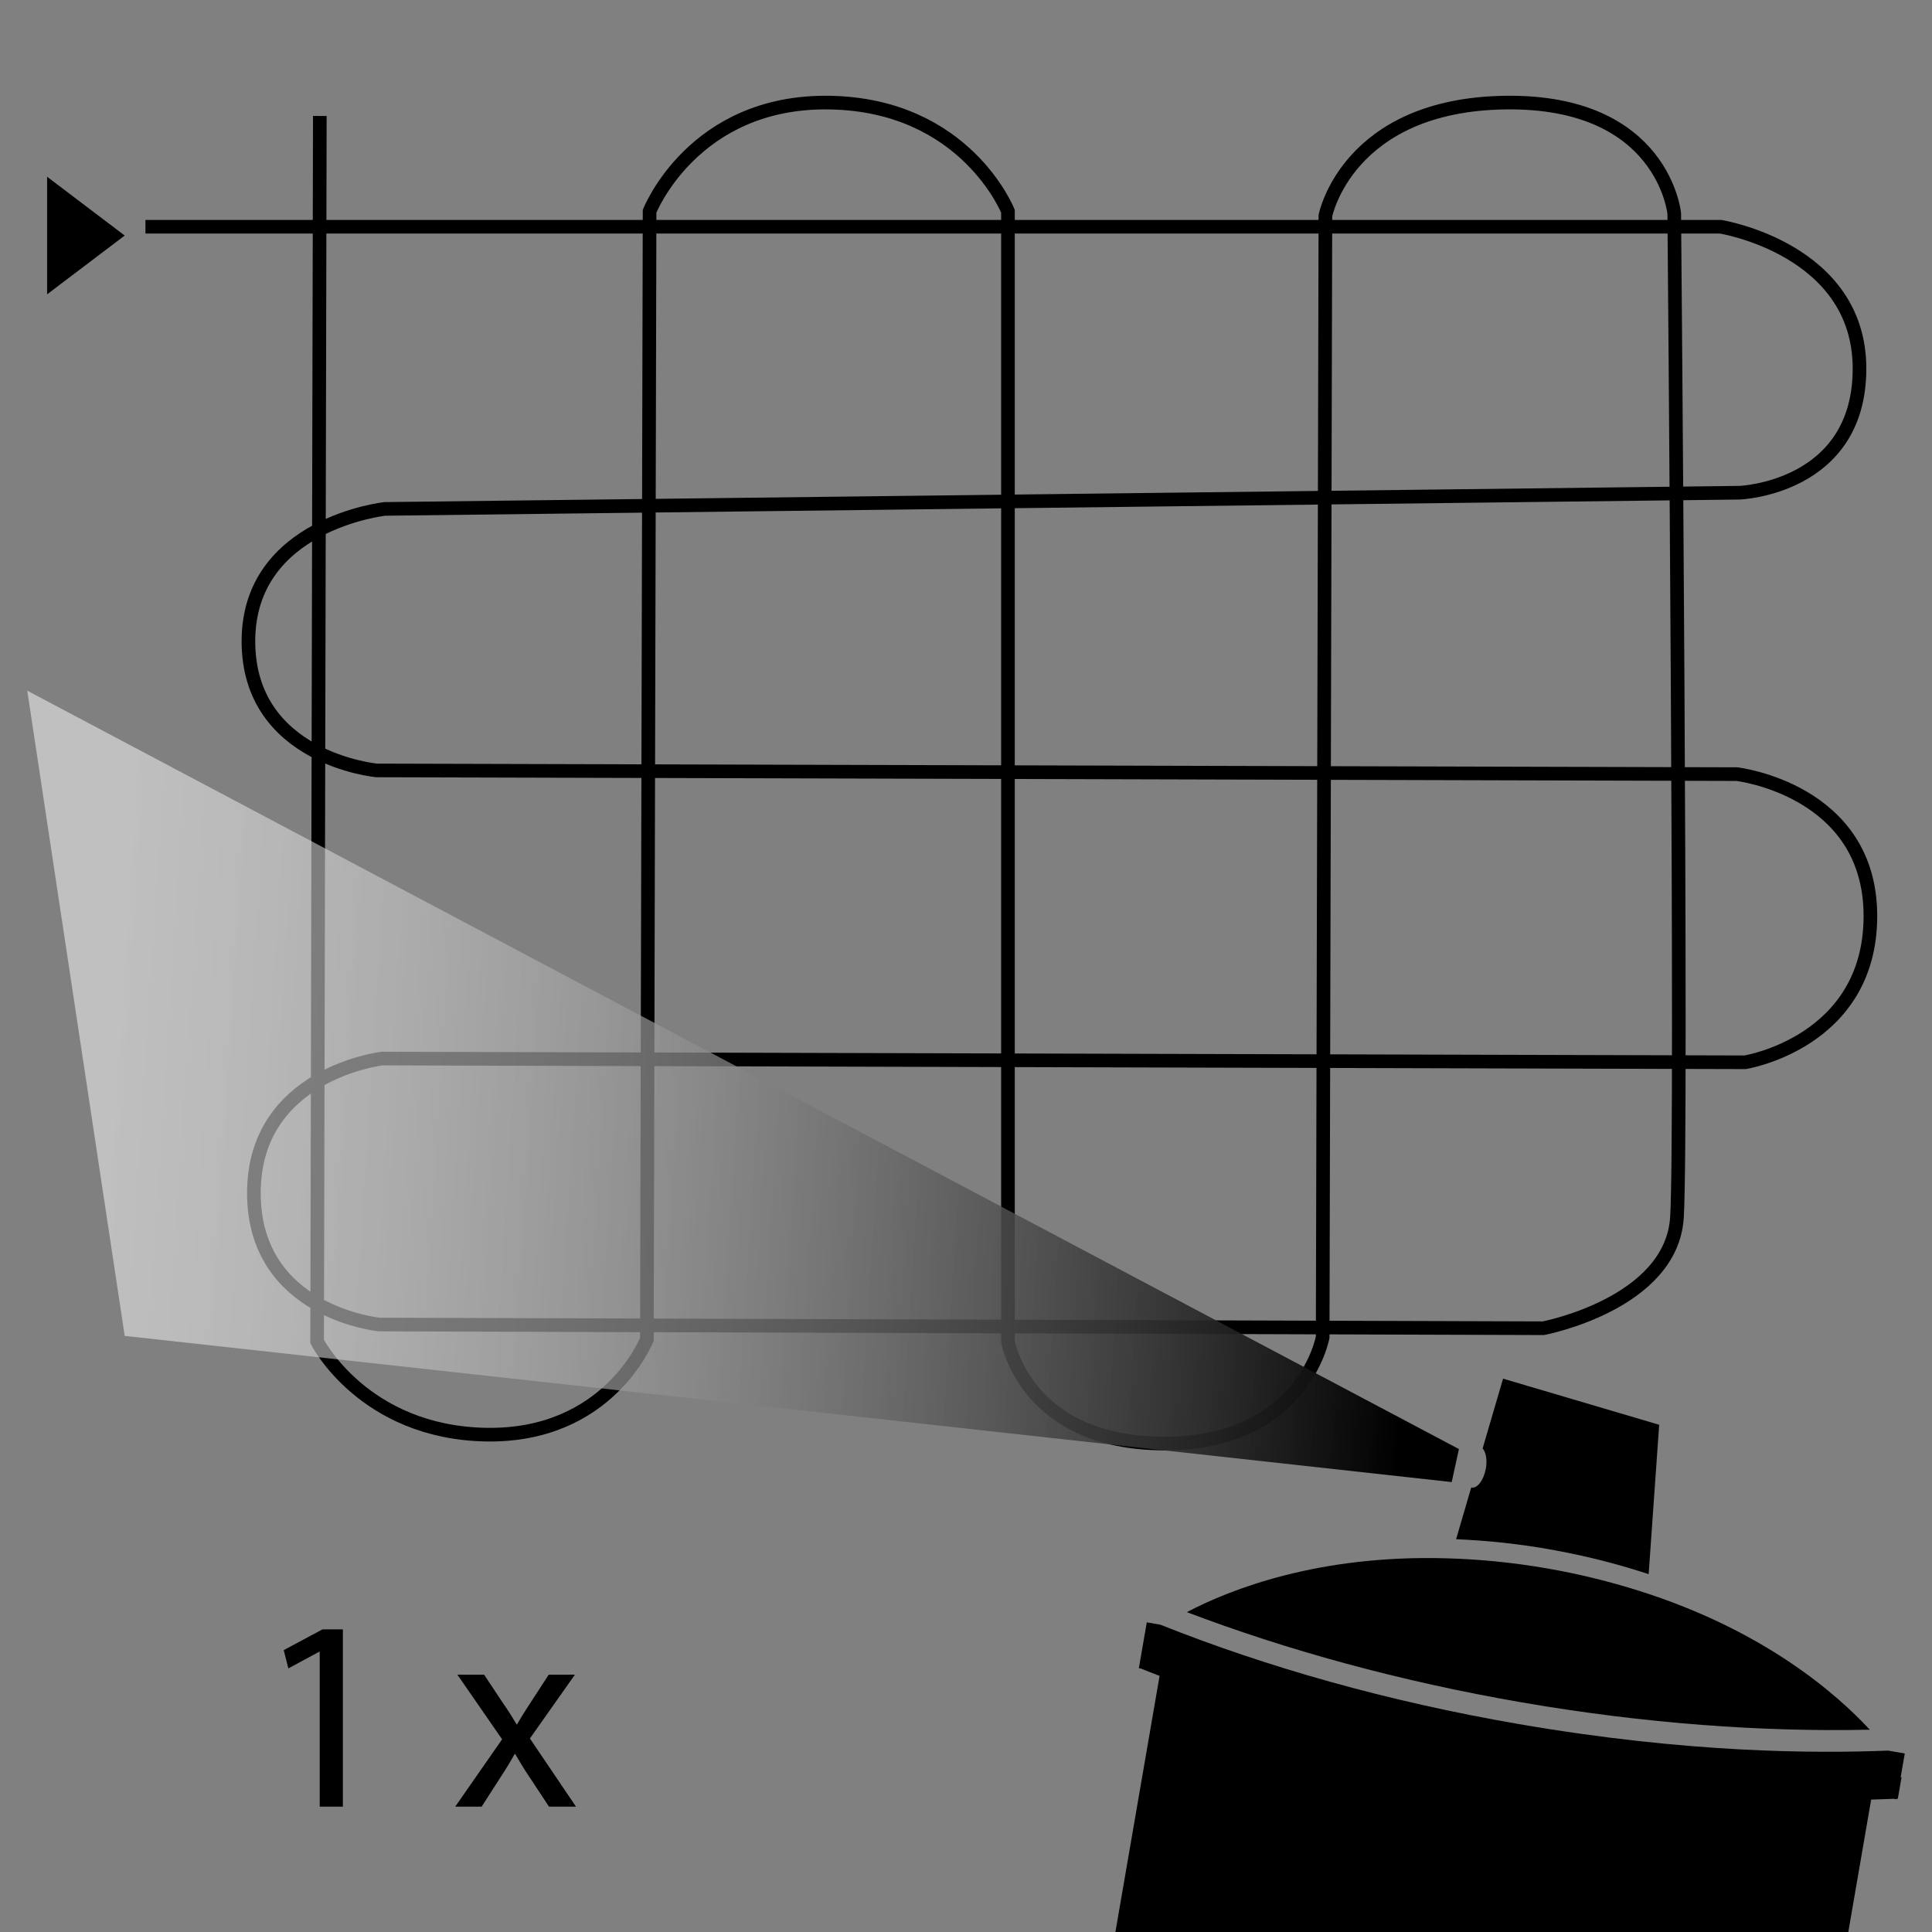 <?xml version="1.0" encoding="utf-8"?>
<!-- Generator: Adobe Illustrator 15.0.2, SVG Export Plug-In . SVG Version: 6.00 Build 0)  -->
<!DOCTYPE svg PUBLIC "-//W3C//DTD SVG 1.1//EN" "http://www.w3.org/Graphics/SVG/1.1/DTD/svg11.dtd">
<svg version="1.1" id="Ebene_1" xmlns="http://www.w3.org/2000/svg" xmlns:xlink="http://www.w3.org/1999/xlink" x="0px" y="0px"
	 width="141.73px" height="141.73px" viewBox="0 0 141.73 141.73" style="enable-background:new 0 0 141.73 141.73;"
	 xml:space="preserve">
<rect x="0" y="0" width="141.73" height="141.73" fill="#808080" stroke="none"/>
<style type="text/css">
<![CDATA[
	.st0{enable-background:new    ;}
	.st1{fill:url(#SVGID_1_);}
	.st2{fill:none;stroke:#000000;stroke-miterlimit:10;}
	.st3{fill:none;}
]]>
</style>
<polygon points="3.456,12.967 3.456,21.592 9.148,17.279 "/>
<path class="st2" d="M10.67,16.634h115.547c0,0,10.195,1.627,10.195,10.406c0,8.778-8.797,9.105-8.797,9.105l-99.382,1.188
	c0,0-10.009,1.087-10.009,9.704c0,8.616,9.408,9.48,9.408,9.48l99.782,0.272c0,0,9.797,1.141,9.797,10.406
	c0,9.268-9.195,10.733-9.195,10.733l-99.981-0.273c0,0-9.41,1.086-9.41,9.866c0,8.775,9.208,9.644,9.208,9.644l85.39,0.273
	c0,0,9.396-1.791,9.797-8.131c0.397-6.34-0.199-73.651-0.199-73.651s-0.801-8.292-12.396-8.13
	C98.83,7.691,97.23,15.822,97.23,15.822l-0.2,82.269c0,0-1.397,7.806-11.594,7.806c-10.197,0-11.493-7.479-11.493-7.479v-82.92
	c0,0-3.101-7.811-13.096-7.971s-13.194,7.971-13.194,7.971l-0.199,82.755c0,0-2.801,7.154-11.798,6.991
	c-8.994-0.163-12.392-6.827-12.392-6.827l0.198-89.911"/>
<linearGradient id="SVGID_1_" gradientUnits="userSpaceOnUse" x1="-726.613" y1="655.37" x2="-822.493" y2="657.25" gradientTransform="matrix(-0.999 -0.045 -0.045 0.999 -687.92 -611.085)">
	<stop  offset="0" style="stop-color:#FFFFFF;stop-opacity:0.5"/>
	<stop  offset="1" style="stop-color:#000000"/>
</linearGradient>
<polygon class="st1" points="107.025,106.302 106.496,108.723 9.148,98 2,50.667 "/>
<g>
	<g>
		<path d="M137.166,126.889c-2.467-2.665-7.799-7.315-16.962-10.199c-2.061-0.649-4.3-1.215-6.759-1.641
			c-2.594-0.446-5.007-0.665-7.269-0.731c-9.464-0.286-15.952,2.29-19.109,3.947c7.305,2.776,15.632,5.08,24.604,6.627
			C120.683,126.445,129.33,127.063,137.166,126.889z"/>
		<path d="M85.066,122.942l-3.24,18.788h53.764l1.677-9.714c0.554-0.021,1.108-0.031,1.655-0.058l0.225,0.037l0.01-0.046
			c0.021,0,0.048-0.002,0.069-0.002l0.271-1.579c-0.022,0-0.045,0.001-0.066,0.003l0.302-1.736l-1.216-0.212
			c-5.448,0.211-14.729,0.187-27.115-1.949c-9.626-1.658-18.538-4.197-26.267-7.285l-1.008-0.176l-0.303,1.754h-0.001l-0.271,1.58
			l-0.007,0.029l0.157,0.028C84.149,122.589,84.611,122.765,85.066,122.942z"/>
	</g>
	<path d="M121.716,104.521l-11.452-3.384l-1.5,5.122c0.246,0.271,0.353,0.851,0.232,1.494c-0.156,0.836-0.623,1.45-1.042,1.375
		c-0.009-0.003-0.016-0.016-0.024-0.015l-1.112,3.802c2.281,0.099,4.714,0.339,7.325,0.828c2.476,0.457,4.729,1.056,6.801,1.735
		L121.716,104.521z"/>
</g>
<rect x="18.734" y="118.334" class="st3" width="43.528" height="18"/>
<g class="st0">
	<path d="M23.455,121.172h-0.04l-2.261,1.22l-0.34-1.34l2.84-1.521h1.5v13.003h-1.7V121.172z"/>
	<path d="M35.514,122.852l1.38,2.08c0.38,0.54,0.68,1.021,1,1.561h0.04c0.32-0.561,0.64-1.061,0.98-1.581l1.34-2.06h1.92
		l-3.301,4.681l3.381,5.001h-1.98l-1.44-2.181c-0.38-0.56-0.7-1.1-1.04-1.68h-0.04c-0.32,0.58-0.64,1.1-1.02,1.68l-1.4,2.181h-1.94
		l3.44-4.941l-3.281-4.74H35.514z"/>
</g>
</svg>
